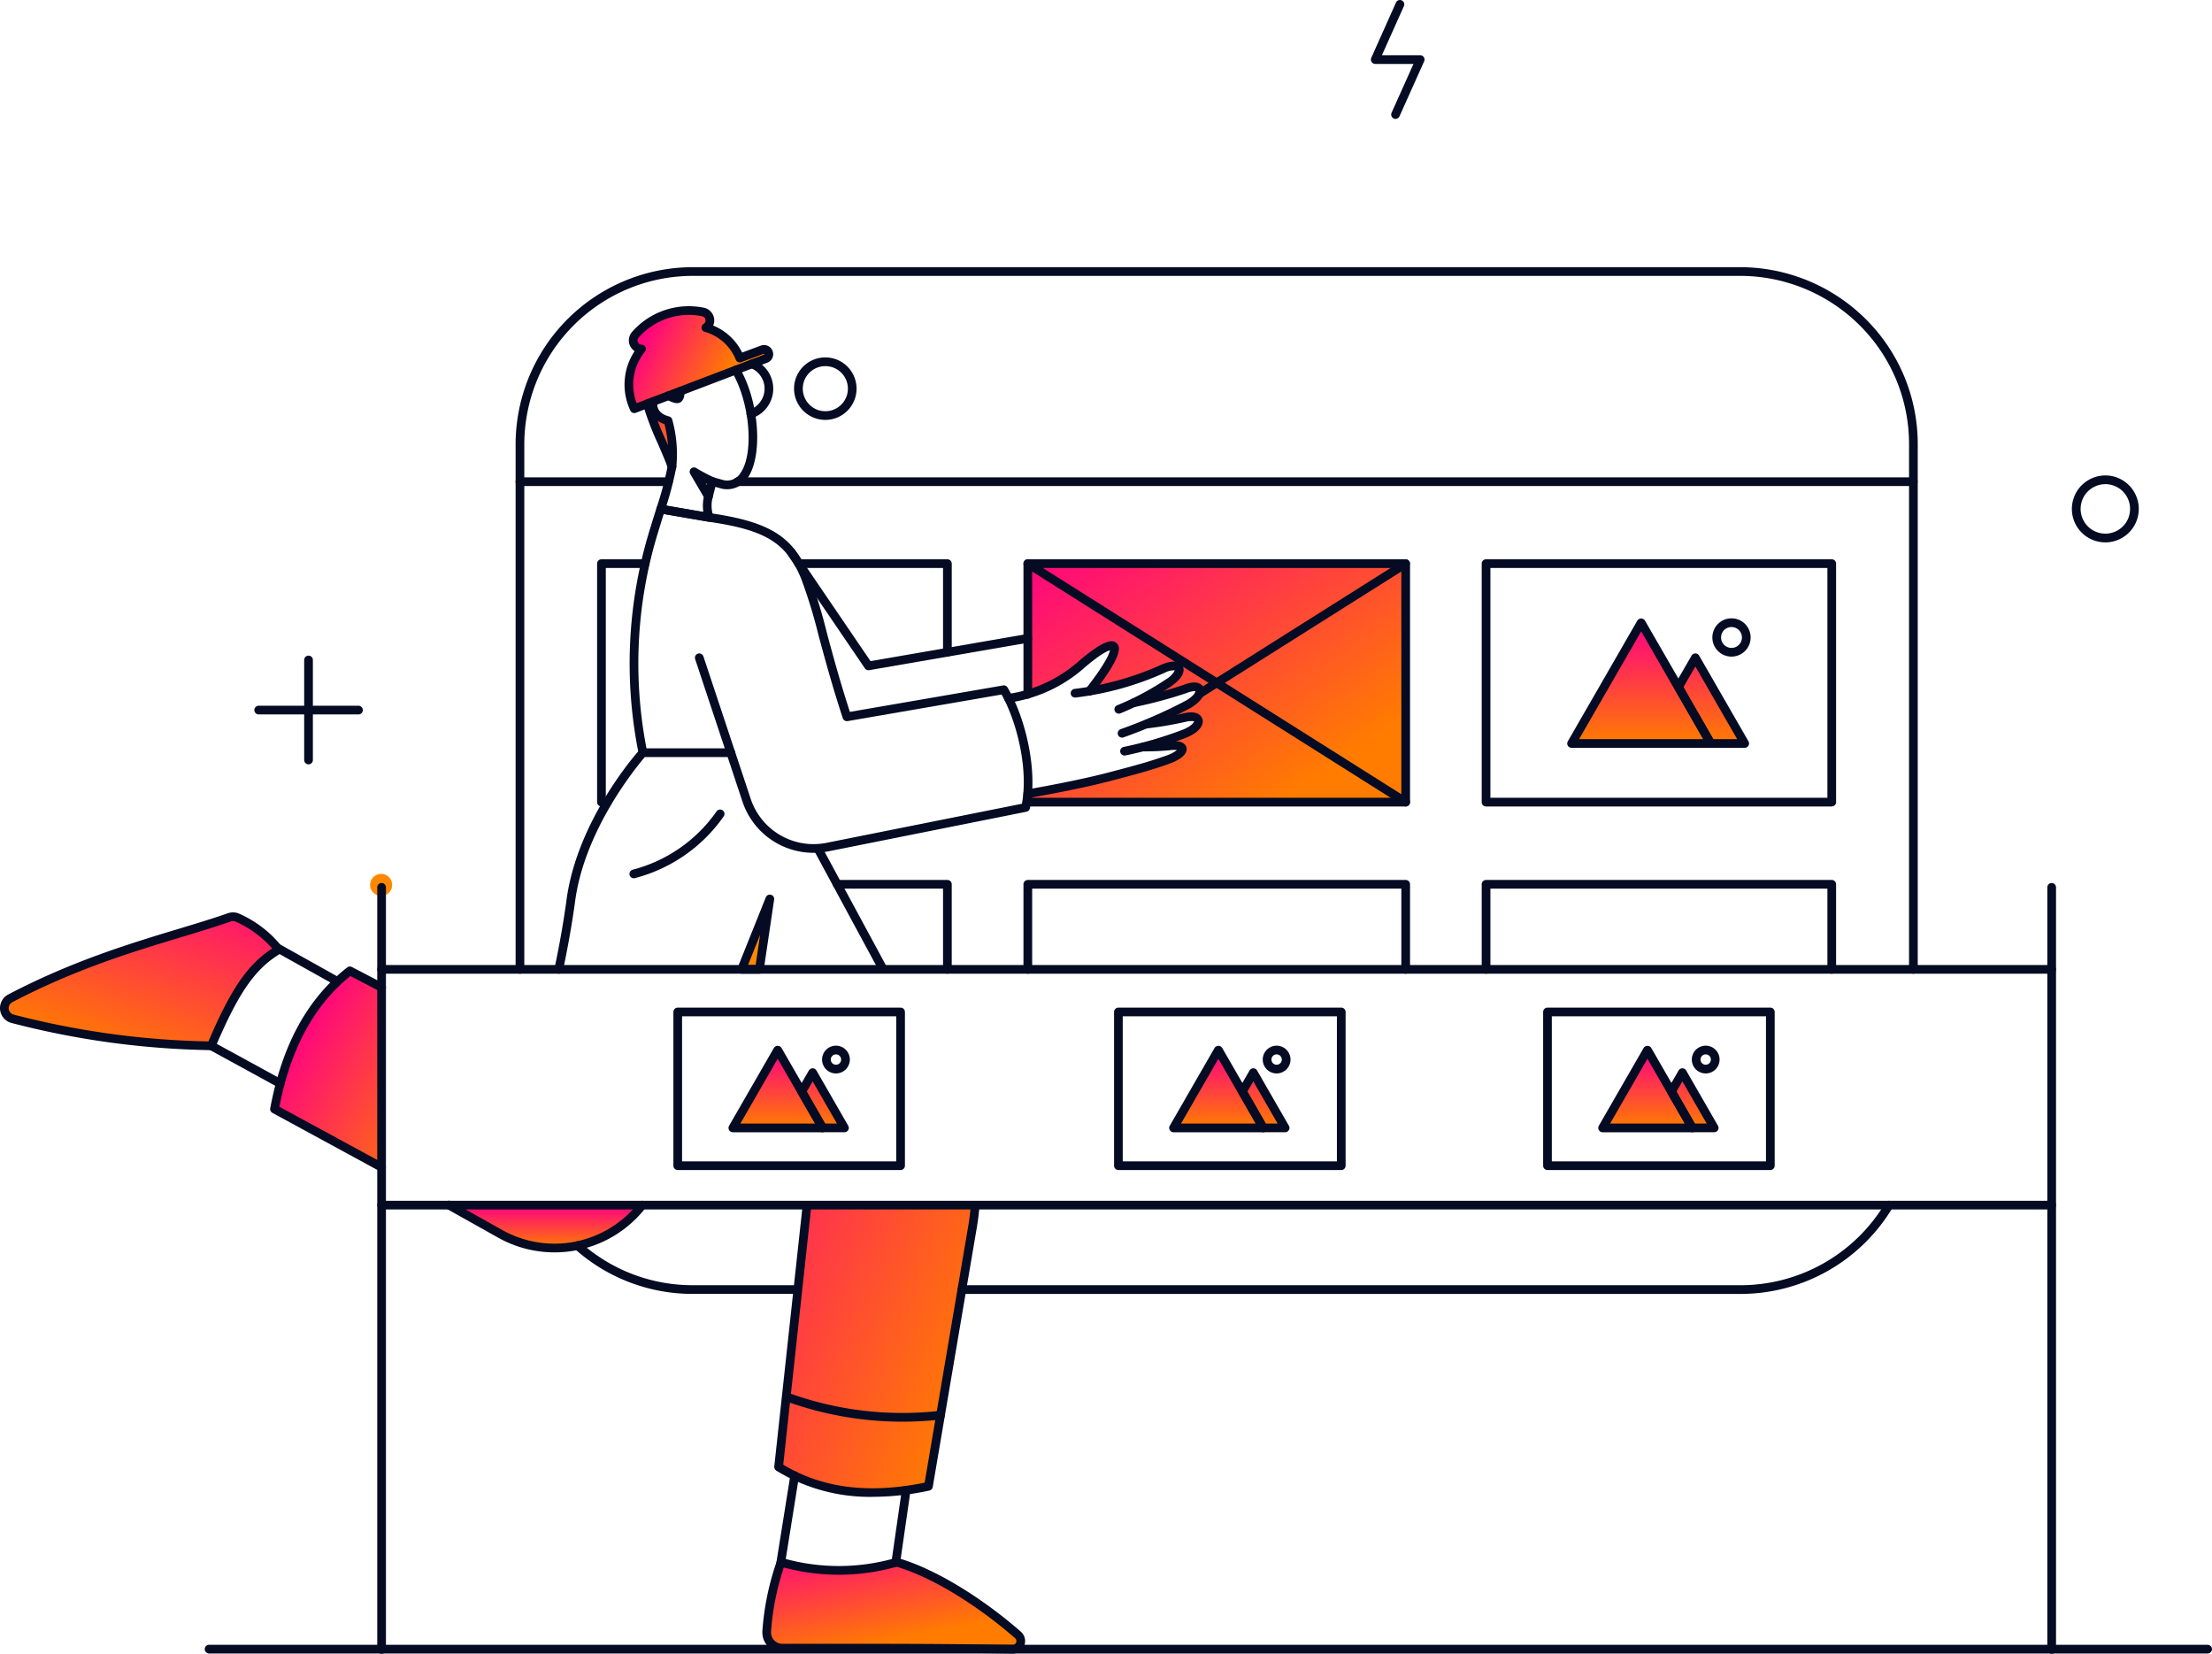 <svg xmlns="http://www.w3.org/2000/svg" xmlns:xlink="http://www.w3.org/1999/xlink" width="423.872" height="316.838" viewBox="0 0 423.872 316.838">
  <defs>
    <linearGradient id="linear-gradient" x1="0.179" x2="0.735" y2="0.311" gradientUnits="objectBoundingBox">
      <stop offset="0" stop-color="#ff0083"/>
      <stop offset="1" stop-color="#ff7c00"/>
    </linearGradient>
    <linearGradient id="linear-gradient-2" x1="0.209" y1="-0.288" x2="0.808" y2="0.723" xlink:href="#linear-gradient"/>
    <linearGradient id="linear-gradient-3" x1="1.072" y1="-0.177" x2="0.258" y2="1" xlink:href="#linear-gradient"/>
    <linearGradient id="linear-gradient-4" x1="0.5" y1="0" x2="1.394" y2="1" xlink:href="#linear-gradient"/>
    <linearGradient id="linear-gradient-5" x1="-0.703" y1="0" x2="0.828" y2="0.919" xlink:href="#linear-gradient"/>
    <linearGradient id="linear-gradient-6" x1="0.5" y1="0" x2="0.5" y2="1" xlink:href="#linear-gradient"/>
    <linearGradient id="linear-gradient-8" x1="-0.067" y1="0" x2="0.829" y2="0.831" xlink:href="#linear-gradient"/>
  </defs>
  <g id="Group_26313" data-name="Group 26313" transform="translate(0 0)">
    <g id="Group_26259" data-name="Group 26259" transform="translate(0 0)">
      <path id="Path_17542" data-name="Path 17542" d="M119.691,81.351l2.789,4.811c.256-1.311.544-2.533.667-2.911a32.494,32.494,0,0,1-3.455-1.9" transform="translate(13.297 9.037)" fill="#ff8700"/>
      <path id="Path_17543" data-name="Path 17543" d="M134.027,61.05l-4.311,1.6a9.8,9.8,0,0,0-2.567-3.678,9.974,9.974,0,0,0-3.933-2.156,1.68,1.68,0,0,0,.622-.711,1.614,1.614,0,0,0-.311-1.8,1.516,1.516,0,0,0-.822-.478,13.732,13.732,0,0,0-13,4.344,1.67,1.67,0,0,0-.4.833,1.7,1.7,0,0,0,.111.911,1.753,1.753,0,0,0,.589.711,1.685,1.685,0,0,0,.878.289,10.826,10.826,0,0,0-1.389,11.444l2.456-.933c.989,3.655,3.5,8.466,4.767,12.033a23.661,23.661,0,0,0-.811-8.822,3.163,3.163,0,0,1-1.211-.389,3.2,3.2,0,0,1-.967-.844,3.073,3.073,0,0,1-.567-1.144,3.245,3.245,0,0,1-.078-1.267l2.955-1.111a5.485,5.485,0,0,0,1.522.589c.667.156.756-.956.789-1.478l16.311-6.211c1.422-.722.078-2.244-.633-1.733" transform="translate(12.049 5.949)" fill="url(#linear-gradient)"/>
      <path id="Path_17544" data-name="Path 17544" d="M127.9,168.5h3.411l1.989-13.477Z" transform="translate(14.209 17.22)" fill="#ff8700"/>
      <path id="Path_17545" data-name="Path 17545" d="M180.364,283.294c-5.978-5.278-15.111-11.555-23.222-13.933a39.987,39.987,0,0,1-22.166,0,50.1,50.1,0,0,0-2.744,13.255,3.178,3.178,0,0,0,.168,1.211,3.123,3.123,0,0,0,.643,1.056,3.013,3.013,0,0,0,1,.7,2.973,2.973,0,0,0,1.2.244c14.222.044,26.466.167,44.121.211a1.614,1.614,0,0,0,.889-.278,1.635,1.635,0,0,0,.567-.744,1.573,1.573,0,0,0,.044-.933,1.607,1.607,0,0,0-.5-.789" transform="translate(14.689 29.922)" fill="url(#linear-gradient-2)"/>
      <path id="Path_17546" data-name="Path 17546" d="M45.384,158.237a2.116,2.116,0,0,0-1.522-.044c-10.422,3.678-25.222,6.733-42,15.533a2.111,2.111,0,0,0,.422,3.889A160.045,160.045,0,0,0,40.406,182.8c4.4-10.389,7.6-15.277,12.922-18.444a20.861,20.861,0,0,0-7.944-6.122" transform="translate(0.084 17.559)" fill="url(#linear-gradient-3)"/>
      <path id="Path_17547" data-name="Path 17547" d="M68.053,152.8a2.113,2.113,0,0,1-3.6,1.5,2.11,2.11,0,0,1-.622-1.5,2.125,2.125,0,0,1,2.111-2.111,2.105,2.105,0,0,1,2.111,2.111" transform="translate(7.091 16.739)" fill="#ff8700"/>
      <path id="Path_17548" data-name="Path 17548" d="M67.864,170.578v34.5L47.342,193.888a41.873,41.873,0,0,1,14.444-26.477Z" transform="translate(5.259 18.597)" fill="url(#linear-gradient-4)"/>
      <path id="Path_17549" data-name="Path 17549" d="M139.77,207.781l-5.489,50.177c8.944,5.333,18.722,5.978,28.711,3.722l8.989-53.9Z" transform="translate(14.917 23.081)" fill="url(#linear-gradient-5)"/>
      <path id="Path_17550" data-name="Path 17550" d="M77.471,207.8l9.8,5.489a21.223,21.223,0,0,0,22.455-1.011A19.9,19.9,0,0,0,114.5,207.8Z" transform="translate(8.606 23.084)" fill="url(#linear-gradient-6)"/>
      <path id="Path_17551" data-name="Path 17551" d="M132.365,138.835l-3-9.044H112.553c-3.667,4.444-12.288,16.222-13.844,28.288-.51,3.8-1.689,9.211-2.577,13.222h62.4l-12.5-23.177a13.558,13.558,0,0,1-13.665-9.289" transform="translate(10.679 14.418)" fill="url(#linear-gradient-6)"/>
      <path id="Path_17552" data-name="Path 17552" d="M177.262,122.19a26.872,26.872,0,0,0,10.043-5.455c7.467-6.511,8.945-4.611,1.389,4.944a56.523,56.523,0,0,0,14.656-4.433c3.211-1.333,4.177.467.932,2.744a55.2,55.2,0,0,1-6.677,3.844,81.668,81.668,0,0,0,9.888-2.667c3.257-1.256,3.912.922.546,2.955-2.567,1.356-5.311,2.689-7.979,3.8a68.687,68.687,0,0,0,7.179-1.222c3.365-.833,3.789,1.467.211,3a79.428,79.428,0,0,1-8.068,2.622,49.618,49.618,0,0,0,4.979-.211c3.377-.444,3.377,1.3-.211,2.611-3.089,1.133-6.323,1.989-9.511,2.833-.468.122-.946.256-1.423.378-4.532,1.211-10.921,2.5-15.954,3.389v1.556h72.41V97.191h-72.41Z" transform="translate(19.692 10.796)" fill-rule="evenodd" fill="url(#linear-gradient-8)"/>
      <path id="Path_17553" data-name="Path 17553" d="M129.575,73.267a.834.834,0,0,1-.277-1.62,4.352,4.352,0,0,0,2.11-1.578,4.271,4.271,0,0,0,.056-4.9,4.17,4.17,0,0,0-1.973-1.559.833.833,0,1,1,.59-1.558,5.82,5.82,0,0,1,2.759,2.176,5.967,5.967,0,0,1-2.988,8.99.856.856,0,0,1-.277.047" transform="translate(14.302 6.887)" fill="#040b22"/>
      <path id="Path_17554" data-name="Path 17554" d="M116.448,82.592a.831.831,0,0,1-.786-.556c-.5-1.422-1.2-3.029-1.938-4.729a54.882,54.882,0,0,1-2.815-7.382.833.833,0,1,1,1.612-.421,53.907,53.907,0,0,0,2.732,7.139c.75,1.729,1.459,3.361,1.98,4.838a.833.833,0,0,1-.786,1.111" transform="translate(12.318 7.651)" fill="#040b22"/>
      <path id="Path_17555" data-name="Path 17555" d="M117.006,69.823a2.064,2.064,0,0,1-.5-.066,5.8,5.8,0,0,1-1.493-.638.833.833,0,1,1,.857-1.429,4.26,4.26,0,0,0,.85.392c.007-.07.012-.142.017-.207l.031-.367a.833.833,0,0,1,1.658.168L118.4,68a1.957,1.957,0,0,1-.621,1.584,1.291,1.291,0,0,1-.774.237" transform="translate(12.732 7.416)" fill="#040b22"/>
      <path id="Path_17556" data-name="Path 17556" d="M166.324,115.085a.834.834,0,0,1-.833-.833V98.108H137.825a.833.833,0,0,1,0-1.667h28.5a.834.834,0,0,1,.833.833v16.977a.834.834,0,0,1-.833.833" transform="translate(15.219 10.713)" fill="#040b22"/>
      <path id="Path_17557" data-name="Path 17557" d="M151.351,117.92a.835.835,0,0,1-.689-.364L135.807,95.733a.833.833,0,1,1,1.378-.938l14.554,21.378,30-5.187a.833.833,0,1,1,.283,1.642l-30.532,5.278a.888.888,0,0,1-.142.012" transform="translate(15.071 10.489)" fill="#040b22"/>
      <path id="Path_17558" data-name="Path 17558" d="M356.772,181.435a.834.834,0,0,1-.833-.833V80.07a32.073,32.073,0,0,0-9.445-22.845,32.508,32.508,0,0,0-22.834-9.488H122.9a32.319,32.319,0,0,0-32.31,32.288V180.6a.833.833,0,0,1-1.667,0V80.026A33.982,33.982,0,0,1,122.9,46.071H323.66a34.187,34.187,0,0,1,24.013,9.978,33.729,33.729,0,0,1,9.932,24.023V180.6a.834.834,0,0,1-.833.833" transform="translate(9.879 5.117)" fill="#040b22"/>
      <path id="Path_17559" data-name="Path 17559" d="M121.747,224.118a33.843,33.843,0,0,1-22.587-8.612.834.834,0,1,1,1.111-1.243,32.175,32.175,0,0,0,21.477,8.189h19.966a.833.833,0,0,1,0,1.667H121.747Z" transform="translate(10.985 23.778)" fill="#040b22"/>
      <path id="Path_17560" data-name="Path 17560" d="M315.193,224.9H165.984a.833.833,0,1,1,0-1.667H315.192a32.317,32.317,0,0,0,27.728-15.771.833.833,0,1,1,1.432.852A33.981,33.981,0,0,1,315.193,224.9" transform="translate(18.347 23)" fill="#040b22"/>
      <path id="Path_17561" data-name="Path 17561" d="M352.579,83.978H127.294a.833.833,0,0,1,0-1.667H352.579a.833.833,0,0,1,0,1.667" transform="translate(14.049 9.143)" fill="#040b22"/>
      <path id="Path_17562" data-name="Path 17562" d="M118.21,83.978H89.755a.833.833,0,0,1,0-1.667H118.21a.833.833,0,1,1,0,1.667" transform="translate(9.879 9.143)" fill="#040b22"/>
      <path id="Path_17563" data-name="Path 17563" d="M142.943,73.6a6.043,6.043,0,0,1-1.179-.118,6,6,0,0,1-4.7-4.7,5.979,5.979,0,0,1,.336-3.458,5.988,5.988,0,0,1,9.771-1.94A5.984,5.984,0,0,1,142.943,73.6m0-10.3a4.352,4.352,0,0,0-2.407.728,4.4,4.4,0,0,0-1.593,1.941,4.324,4.324,0,0,0,.944,4.7,4.246,4.246,0,0,0,2.207,1.183,4.323,4.323,0,0,0,2.5-.242A4.322,4.322,0,0,0,146,64.564a4.41,4.41,0,0,0-1.412-.943,4.315,4.315,0,0,0-1.643-.323" transform="translate(15.214 6.847)" fill="#040b22"/>
      <path id="Path_17564" data-name="Path 17564" d="M249.754,143.8h-72.41a.834.834,0,0,1-.833-.833v-1.656a.833.833,0,0,1,1.667,0v.822h70.743V98.107H178.178v24.2a.833.833,0,1,1-1.667,0V97.273a.834.834,0,0,1,.833-.833h72.41a.834.834,0,0,1,.833.833v45.689a.834.834,0,0,1-.833.833" transform="translate(19.609 10.713)" fill="#040b22"/>
      <path id="Path_17565" data-name="Path 17565" d="M104.949,143.8h-1.136a.834.834,0,0,1-.833-.833V97.273a.834.834,0,0,1,.833-.833h8.358a.833.833,0,0,1,0,1.667h-7.524v44.022h.3a.833.833,0,1,1,0,1.667" transform="translate(11.44 10.713)" fill="#040b22"/>
      <path id="Path_17566" data-name="Path 17566" d="M249.754,169.7a.834.834,0,0,1-.833-.833V153.4H178.178v15.466a.833.833,0,0,1-1.667,0v-16.3a.834.834,0,0,1,.833-.833h72.41a.834.834,0,0,1,.833.833v16.3a.834.834,0,0,1-.833.833" transform="translate(19.609 16.855)" fill="#040b22"/>
      <path id="Path_17567" data-name="Path 17567" d="M322.618,169.7a.834.834,0,0,1-.833-.833V153.4H257.209v15.466a.833.833,0,1,1-1.667,0v-16.3a.834.834,0,0,1,.833-.833h66.243a.834.834,0,0,1,.833.833v16.3a.834.834,0,0,1-.833.833" transform="translate(28.388 16.855)" fill="#040b22"/>
      <path id="Path_17568" data-name="Path 17568" d="M165.585,169.7a.834.834,0,0,1-.833-.833V153.4H144.474a.833.833,0,0,1,0-1.667h21.111a.834.834,0,0,1,.833.833v16.3a.834.834,0,0,1-.833.833" transform="translate(15.957 16.855)" fill="#040b22"/>
      <path id="Path_17569" data-name="Path 17569" d="M206.906,123.063a.833.833,0,0,1-.446-1.539l39.554-24.955a.834.834,0,0,1,.89,1.41L207.35,122.935a.829.829,0,0,1-.443.128" transform="translate(22.892 10.713)" fill="#040b22"/>
      <path id="Path_17570" data-name="Path 17570" d="M249.753,143.8a.829.829,0,0,1-.443-.128L176.9,97.979a.833.833,0,1,1,.889-1.41l72.41,45.688a.833.833,0,0,1-.446,1.539" transform="translate(19.609 10.713)" fill="#040b22"/>
      <path id="Path_17571" data-name="Path 17571" d="M294.764,114.093l-3.278,5.611-7.111-12.333-13.344,23.144H304.22Z" transform="translate(30.109 11.927)" fill="url(#linear-gradient-6)"/>
      <path id="Path_17572" data-name="Path 17572" d="M298.914,113.038a2.833,2.833,0,1,0-2.833-2.833,2.829,2.829,0,0,0,2.833,2.833" transform="translate(32.891 11.927)" fill="url(#linear-gradient-6)"/>
      <path id="Path_17573" data-name="Path 17573" d="M322.618,143.8H256.375a.833.833,0,0,1-.833-.833V97.274a.833.833,0,0,1,.833-.833h66.243a.834.834,0,0,1,.833.833v45.688a.834.834,0,0,1-.833.833m-65.41-1.667h64.576V98.107H257.209Z" transform="translate(28.388 10.713)" fill="#040b22"/>
      <path id="Path_17574" data-name="Path 17574" d="M297.8,131.429H271.124a.833.833,0,0,1-.721-1.249l13.333-23.145a.866.866,0,0,1,1.443,0l13.343,23.144a.833.833,0,0,1-.721,1.25m-25.235-1.667h23.793l-11.9-20.642Z" transform="translate(30.027 11.847)" fill="#040b22"/>
      <path id="Path_17575" data-name="Path 17575" d="M302.254,130.76h-6.5a.834.834,0,0,1-.722-.419l-6.2-10.811a.832.832,0,0,1,0-.831l3.244-5.611a.831.831,0,0,1,.721-.417h0a.833.833,0,0,1,.722.418l9.454,16.422a.834.834,0,0,1-.722,1.249m-6.017-1.667h4.576L292.8,115.172l-2.281,3.944Z" transform="translate(32.074 12.516)" fill="#040b22"/>
      <path id="Path_17576" data-name="Path 17576" d="M299,113.954a3.667,3.667,0,1,1,3.655-3.667A3.672,3.672,0,0,1,299,113.954m0-5.667a2,2,0,1,0,1.989,2,2,2,0,0,0-1.989-2" transform="translate(32.808 11.844)" fill="#040b22"/>
      <path id="Path_17577" data-name="Path 17577" d="M291.686,185.393l-2.113,3.618-4.583-7.951-8.6,14.92h21.4Z" transform="translate(30.704 20.113)" fill="url(#linear-gradient-6)"/>
      <path id="Path_17578" data-name="Path 17578" d="M294.362,184.712a1.827,1.827,0,1,0-1.827-1.827,1.823,1.823,0,0,0,1.827,1.827" transform="translate(32.498 20.113)" fill="url(#linear-gradient-6)"/>
      <path id="Path_17579" data-name="Path 17579" d="M309.672,204.867h-42.7a.834.834,0,0,1-.833-.833V174.58a.834.834,0,0,1,.833-.833h42.7a.834.834,0,0,1,.833.833v29.454a.834.834,0,0,1-.833.833M267.8,203.2h41.038V175.414H267.8Z" transform="translate(29.565 19.301)" fill="#040b22"/>
      <path id="Path_17580" data-name="Path 17580" d="M293.675,196.894h-17.2a.833.833,0,0,1-.721-1.249l8.594-14.921a.865.865,0,0,1,1.443,0l8.6,14.921a.833.833,0,0,1-.721,1.25m-15.756-1.667h14.314l-7.162-12.419Z" transform="translate(30.621 20.033)" fill="#040b22"/>
      <path id="Path_17581" data-name="Path 17581" d="M296.544,196.463h-4.19a.834.834,0,0,1-.722-.419l-4-6.97a.839.839,0,0,1,0-.832l2.092-3.617a.833.833,0,0,1,.722-.416h0a.833.833,0,0,1,.721.418l6.094,10.586a.834.834,0,0,1-.722,1.249m-3.707-1.667H295.1l-4.655-8.085-1.129,1.951Z" transform="translate(31.941 20.463)" fill="#040b22"/>
      <path id="Path_17582" data-name="Path 17582" d="M294.445,185.629a2.66,2.66,0,1,1,2.653-2.66,2.664,2.664,0,0,1-2.653,2.66m0-3.653a.993.993,0,1,0,.987.993.994.994,0,0,0-.987-.993" transform="translate(32.414 20.03)" fill="#040b22"/>
      <path id="Path_17583" data-name="Path 17583" d="M217.686,185.393l-2.113,3.618-4.584-7.951-8.6,14.92h21.4Z" transform="translate(22.483 20.113)" fill="url(#linear-gradient-6)"/>
      <path id="Path_17584" data-name="Path 17584" d="M220.362,184.712a1.827,1.827,0,1,0-1.827-1.827,1.823,1.823,0,0,0,1.827,1.827" transform="translate(24.277 20.113)" fill="url(#linear-gradient-6)"/>
      <path id="Path_17585" data-name="Path 17585" d="M235.672,204.867h-42.7a.834.834,0,0,1-.833-.833V174.58a.834.834,0,0,1,.833-.833h42.7a.834.834,0,0,1,.833.833v29.454a.834.834,0,0,1-.833.833M193.8,203.2h41.038V175.414H193.8Z" transform="translate(21.344 19.301)" fill="#040b22"/>
      <path id="Path_17586" data-name="Path 17586" d="M219.675,196.894h-17.2a.833.833,0,0,1-.721-1.249l8.594-14.921a.865.865,0,0,1,1.443,0l8.6,14.921a.833.833,0,0,1-.721,1.25m-15.756-1.667h14.314l-7.162-12.419Z" transform="translate(22.401 20.033)" fill="#040b22"/>
      <path id="Path_17587" data-name="Path 17587" d="M222.544,196.463h-4.19a.834.834,0,0,1-.722-.419l-4-6.97a.839.839,0,0,1,0-.832l2.092-3.617a.833.833,0,0,1,.722-.416h0a.832.832,0,0,1,.721.418l6.094,10.586a.834.834,0,0,1-.722,1.249m-3.707-1.667H221.1l-4.655-8.085-1.129,1.951Z" transform="translate(23.72 20.463)" fill="#040b22"/>
      <path id="Path_17588" data-name="Path 17588" d="M220.445,185.629a2.66,2.66,0,1,1,2.653-2.66,2.664,2.664,0,0,1-2.653,2.66m0-3.653a.993.993,0,1,0,.987.993.994.994,0,0,0-.987-.993" transform="translate(24.194 20.03)" fill="#040b22"/>
      <path id="Path_17589" data-name="Path 17589" d="M141.686,185.393l-2.113,3.618-4.584-7.951-8.6,14.92h21.4Z" transform="translate(14.04 20.113)" fill="url(#linear-gradient-6)"/>
      <path id="Path_17590" data-name="Path 17590" d="M144.362,184.712a1.827,1.827,0,1,0-1.827-1.827,1.823,1.823,0,0,0,1.827,1.827" transform="translate(15.834 20.113)" fill="url(#linear-gradient-6)"/>
      <path id="Path_17591" data-name="Path 17591" d="M159.672,204.867h-42.7a.834.834,0,0,1-.833-.833V174.58a.834.834,0,0,1,.833-.833h42.7a.834.834,0,0,1,.833.833v29.454a.834.834,0,0,1-.833.833M117.8,203.2h41.038V175.414H117.8Z" transform="translate(12.901 19.301)" fill="#040b22"/>
      <path id="Path_17592" data-name="Path 17592" d="M143.675,196.894h-17.2a.833.833,0,0,1-.721-1.249l8.594-14.921a.865.865,0,0,1,1.443,0l8.6,14.921a.833.833,0,0,1-.721,1.25m-15.756-1.667h14.314l-7.162-12.419Z" transform="translate(13.958 20.033)" fill="#040b22"/>
      <path id="Path_17593" data-name="Path 17593" d="M146.544,196.463h-4.19a.834.834,0,0,1-.722-.419l-4-6.97a.839.839,0,0,1,0-.832l2.092-3.617a.833.833,0,0,1,.722-.416h0a.833.833,0,0,1,.721.418l6.094,10.586a.834.834,0,0,1-.722,1.249m-3.707-1.667H145.1l-4.655-8.085-1.129,1.951Z" transform="translate(15.278 20.463)" fill="#040b22"/>
      <path id="Path_17594" data-name="Path 17594" d="M144.445,185.629a2.66,2.66,0,1,1,2.653-2.66,2.664,2.664,0,0,1-2.653,2.66m0-3.653a.993.993,0,1,0,.987.993.994.994,0,0,0-.987-.993" transform="translate(15.751 20.03)" fill="#040b22"/>
      <path id="Path_17595" data-name="Path 17595" d="M193.871,124.058a.833.833,0,0,1-.313-1.606,52.151,52.151,0,0,0,9.438-5.032,4.25,4.25,0,0,0,1.612-1.658,3.5,3.5,0,0,0-1.761.376,58.391,58.391,0,0,1-17.232,4.824.833.833,0,1,1-.2-1.653,56.847,56.847,0,0,0,16.765-4.7c1.926-.8,3.388-.678,3.935.316.278.508.626,1.9-2.178,3.87a53.979,53.979,0,0,1-9.754,5.2.844.844,0,0,1-.313.061" transform="translate(20.516 12.673)" fill="#040b22"/>
      <path id="Path_17596" data-name="Path 17596" d="M193.6,128.247a.833.833,0,0,1-.278-1.619,94.555,94.555,0,0,0,12.6-5.519c1.5-.907,1.8-1.657,1.787-1.793a4.766,4.766,0,0,0-1.642.353,82.986,82.986,0,0,1-10.023,2.706.834.834,0,1,1-.33-1.634,81.1,81.1,0,0,0,9.788-2.639c2.694-1.04,3.529.137,3.719.522.446.911.029,2.423-2.478,3.937a96.1,96.1,0,0,1-12.864,5.639.84.84,0,0,1-.278.048" transform="translate(21.415 13.073)" fill="#040b22"/>
      <path id="Path_17597" data-name="Path 17597" d="M194.023,131.108a.833.833,0,0,1-.166-1.649,71.983,71.983,0,0,0,11.522-3.383c1.6-.687,1.967-1.383,1.971-1.519a2.016,2.016,0,0,0-.539-.053,4.832,4.832,0,0,0-1.142.157,69.843,69.843,0,0,1-7.282,1.242.833.833,0,0,1-.191-1.656,68.008,68.008,0,0,0,7.091-1.208c2.828-.7,3.51.6,3.649,1.018.328.974-.27,2.422-2.928,3.561a73.268,73.268,0,0,1-11.818,3.472.783.783,0,0,1-.168.018" transform="translate(21.462 13.645)" fill="#040b22"/>
      <path id="Path_17598" data-name="Path 17598" d="M177.414,138.7a.833.833,0,0,1-.143-1.653c3.645-.64,10.548-1.922,15.809-3.319l1.247-.33c3.2-.846,6.5-1.719,9.613-2.859a6.357,6.357,0,0,0,1.967-1.033,5.123,5.123,0,0,0-1.361.031,49.937,49.937,0,0,1-5.091.219.834.834,0,0,1-.828-.839.809.809,0,0,1,.839-.828,47.486,47.486,0,0,0,4.893-.208c2.619-.343,3.242.568,3.382,1.142.272,1.109-.906,2.232-3.228,3.08-3.187,1.167-6.529,2.05-9.761,2.906l-1.244.33c-5.321,1.412-12.275,2.7-15.947,3.348a.815.815,0,0,1-.146.013" transform="translate(19.617 14.197)" fill="#040b22"/>
      <path id="Path_17599" data-name="Path 17599" d="M174,122.338a.833.833,0,0,1-.117-1.658,25.958,25.958,0,0,0,13.328-6.062c5.934-5.174,7.092-4.074,7.527-3.661.483.461,1.768,1.684-4.6,9.731a.832.832,0,1,1-1.306-1.033c3.754-4.75,4.492-6.7,4.631-7.355-.548.159-2.006.823-5.164,3.579a27.627,27.627,0,0,1-14.186,6.451.705.705,0,0,1-.117.009" transform="translate(19.238 12.282)" fill="#040b22"/>
      <path id="Path_17600" data-name="Path 17600" d="M122.542,87a.831.831,0,0,1-.72-.413l-2.768-4.733a.833.833,0,0,1,1.152-1.132,33.877,33.877,0,0,0,3.419,1.811.833.833,0,1,1-.7,1.512c-.311-.144-.616-.289-.914-.437l1.25,2.139A.833.833,0,0,1,122.542,87" transform="translate(13.213 8.953)" fill="#040b22"/>
      <path id="Path_17601" data-name="Path 17601" d="M123.473,92.949a.756.756,0,0,1-.141-.012l-9.288-1.6a.832.832,0,0,1-.648-1.089,61.78,61.78,0,0,0,2.126-8,22.893,22.893,0,0,0-.62-7.993c-2.47-.817-3.363-2.848-2.949-4.535a.834.834,0,0,1,1.619.4c-.237.96.356,2.2,2.212,2.659a.834.834,0,0,1,.6.586,24.608,24.608,0,0,1,.781,9.13,62.936,62.936,0,0,1-1.889,7.37l7.081,1.219a7.791,7.791,0,0,1,.138-3.084l.757-2.961a.833.833,0,0,1,1.031-.6l1.944.544a2.986,2.986,0,0,0,3.224-1.338c2.65-3.732,1.848-13.485-1.589-19.326a.833.833,0,0,1,1.437-.844c3.777,6.42,4.525,16.889,1.511,21.135a4.644,4.644,0,0,1-4.969,1.993l-1.187-.331-.544,2.131a6.094,6.094,0,0,0,.148,3.445.834.834,0,0,1-.789,1.1" transform="translate(12.426 7.005)" fill="#040b22"/>
      <path id="Path_17602" data-name="Path 17602" d="M109.578,73.279a.834.834,0,0,1-.754-.479,11.672,11.672,0,0,1,.81-11.391l-.007,0a2.607,2.607,0,0,1-.883-1.058,2.473,2.473,0,0,1,.429-2.651,14.47,14.47,0,0,1,13.786-4.6,2.342,2.342,0,0,1,1.269.733,2.441,2.441,0,0,1,.467,2.673,10.637,10.637,0,0,1,5.551,5.175c1.2-.448,3.274-1.22,3.578-1.327a1.7,1.7,0,0,1,1.372.059,1.537,1.537,0,0,1,.542.407,1.464,1.464,0,0,1,.366.64,1.447,1.447,0,0,1,.082.65,1.556,1.556,0,0,1-.172.653,1.833,1.833,0,0,1-.366.5,1.758,1.758,0,0,1-.664.39l-25.108,9.568a.816.816,0,0,1-.3.056m10.471-18.813a13.045,13.045,0,0,0-4.088.66,12.9,12.9,0,0,0-5.547,3.682.852.852,0,0,0-.206.428.839.839,0,0,0,.054.429.9.9,0,0,0,.3.363.835.835,0,0,0,.431.14.833.833,0,0,1,.616,1.36,9.991,9.991,0,0,0-1.581,9.853l24.417-9.3c0-.024.074-.092.077-.117a1.459,1.459,0,0,1-.149-.037h0c-.26.089-4.282,1.591-4.282,1.591a.833.833,0,0,1-1.068-.476,9,9,0,0,0-2.348-3.364,9.2,9.2,0,0,0-3.6-1.972.834.834,0,0,1-.216-1.509.847.847,0,0,0,.308-.354.808.808,0,0,0,.058-.464.831.831,0,0,0-.216-.411.707.707,0,0,0-.388-.237,12.73,12.73,0,0,0-2.571-.262m14.062,6.669h0Z" transform="translate(11.966 5.865)" fill="#040b22"/>
      <path id="Path_17603" data-name="Path 17603" d="M131.4,169.415h-3.411a.835.835,0,0,1-.774-1.143l5.4-13.477a.833.833,0,0,1,1.6.431L132.22,168.7a.833.833,0,0,1-.824.712m-2.18-1.667h1.46l.852-5.769Z" transform="translate(14.125 17.137)" fill="#040b22"/>
      <path id="Path_17604" data-name="Path 17604" d="M97.742,216.939A22.1,22.1,0,0,1,86.9,214.1l-9.788-5.488a.834.834,0,1,1,.816-1.454l9.789,5.49a20.453,20.453,0,0,0,26.167-5.273A.833.833,0,1,1,115.2,208.4a22.143,22.143,0,0,1-17.462,8.543" transform="translate(8.52 23)" fill="#040b22"/>
      <path id="Path_17605" data-name="Path 17605" d="M67.934,205.949a.826.826,0,0,1-.4-.1L47.027,194.7a.832.832,0,0,1-.421-.887c2.283-12.155,7.108-20.982,14.749-26.978a.836.836,0,0,1,.9-.083l6.077,3.165a.833.833,0,1,1-.77,1.478l-5.6-2.916c-6.945,5.632-11.4,13.835-13.606,25.046l19.975,10.854a.833.833,0,0,1-.4,1.566" transform="translate(5.176 18.514)" fill="#040b22"/>
      <path id="Path_17606" data-name="Path 17606" d="M96.446,172.218a.783.783,0,0,1-.174-.019.833.833,0,0,1-.641-.988c.946-4.43,1.746-8.98,2.311-13.161,2.066-15.355,13.52-28.2,14.006-28.735a.833.833,0,0,1,.619-.274h16.855a.833.833,0,0,1,0,1.667H112.946c-1.669,1.948-11.519,13.93-13.353,27.565-.571,4.222-1.378,8.816-2.333,13.285a.832.832,0,0,1-.813.66" transform="translate(10.622 14.334)" fill="#040b22"/>
      <path id="Path_17607" data-name="Path 17607" d="M152.472,263.777a34.343,34.343,0,0,1-18.547-5.021.834.834,0,0,1-.388-.8l5.443-50.122a.834.834,0,0,1,1.659.18l-5.388,49.6c7.475,4.5,16.35,5.629,27.1,3.445l8.392-49.385c.227-1.4.377-2.664.457-3.849a.834.834,0,0,1,1.663.112c-.084,1.236-.239,2.548-.476,4.009L163.9,261.9a.833.833,0,0,1-.648.674,51.922,51.922,0,0,1-10.778,1.2" transform="translate(14.834 23)" fill="#040b22"/>
      <path id="Path_17608" data-name="Path 17608" d="M153.621,170.333a.835.835,0,0,1-.734-.438L140.431,146.84a.833.833,0,0,1,1.467-.791L154.353,169.1a.833.833,0,0,1-.732,1.229" transform="translate(15.589 16.175)" fill="#040b22"/>
      <path id="Path_17609" data-name="Path 17609" d="M179.436,286.964h-.012c-13.555-.212-23.7-.207-34.437-.207-3.182,0-6.373,0-9.673,0a3.821,3.821,0,0,1-1.536-.328,3.718,3.718,0,0,1-1.263-.884,3.959,3.959,0,0,1-.814-1.331,4.074,4.074,0,0,1-.218-1.546,51.366,51.366,0,0,1,2.791-13.486.833.833,0,0,1,1.018-.526,39.124,39.124,0,0,0,21.7,0,.846.846,0,0,1,.464,0c8.3,2.427,17.605,8.878,23.541,14.107a2.368,2.368,0,0,1,.757,1.211,2.4,2.4,0,0,1-.071,1.424,2.374,2.374,0,0,1-.9,1.15,2.3,2.3,0,0,1-1.351.417m-30.629-1.874c9.39,0,18.687.021,30.635.208a.667.667,0,0,0,.388-.113.733.733,0,0,0,.292-.362.75.75,0,0,0,.018-.443.7.7,0,0,0-.238-.362c-5.75-5.065-14.7-11.294-22.681-13.694a40.779,40.779,0,0,1-21.627.146,49.66,49.66,0,0,0-2.448,12.3,2.363,2.363,0,0,0,.126.884,2.224,2.224,0,0,0,.456.748,2.11,2.11,0,0,0,.7.5,2.2,2.2,0,0,0,.883.193c3.3,0,6.492,0,9.671,0h3.821" transform="translate(14.606 29.84)" fill="#040b22"/>
      <path id="Path_17610" data-name="Path 17610" d="M134.746,271.976a.764.764,0,0,1-.132-.011.832.832,0,0,1-.691-.953l2.654-16.59a.833.833,0,0,1,1.646.262l-2.656,16.59a.832.832,0,0,1-.821.7" transform="translate(14.876 28.185)" fill="#040b22"/>
      <path id="Path_17611" data-name="Path 17611" d="M154.576,271.7a.724.724,0,0,1-.119-.009.831.831,0,0,1-.707-.942l1.989-13.812a.818.818,0,0,1,.943-.707.832.832,0,0,1,.706.943L155.4,270.983a.834.834,0,0,1-.823.716" transform="translate(17.079 28.462)" fill="#040b22"/>
      <path id="Path_17612" data-name="Path 17612" d="M40.489,183.72h-.012A161.032,161.032,0,0,1,2.158,178.5a2.907,2.907,0,0,1-1.466-.941,2.927,2.927,0,0,1-.346-3.273,2.85,2.85,0,0,1,1.2-1.212c12.259-6.43,23.564-9.842,32.648-12.584,3.41-1.029,6.632-2,9.471-3a2.979,2.979,0,0,1,2.114.059l.021.009a21.784,21.784,0,0,1,8.261,6.367.834.834,0,0,1-.226,1.236c-4.933,2.934-8.108,7.49-12.582,18.053a.833.833,0,0,1-.767.508m4.153-24.732a1.269,1.269,0,0,0-.42.072c-2.875,1.016-6.115,1.993-9.546,3.029-9.015,2.72-20.236,6.107-32.343,12.458a1.222,1.222,0,0,0-.509.512,1.272,1.272,0,0,0-.15.751,1.257,1.257,0,0,0,.292.678,1.226,1.226,0,0,0,.623.407,159.451,159.451,0,0,0,37.353,5.15c4.274-10,7.481-14.7,12.218-17.8a20.129,20.129,0,0,0-7.017-5.154,1.339,1.339,0,0,0-.5-.1" transform="translate(0 17.476)" fill="#040b22"/>
      <path id="Path_17613" data-name="Path 17613" d="M59.332,170.743a.814.814,0,0,1-.406-.107l-11.19-6.255a.833.833,0,1,1,.814-1.453l11.189,6.255a.833.833,0,0,1-.408,1.56" transform="translate(5.256 18.087)" fill="#040b22"/>
      <path id="Path_17614" data-name="Path 17614" d="M49.735,188.47a.819.819,0,0,1-.4-.1l-13.212-7.222a.833.833,0,1,1,.8-1.462l13.211,7.222a.833.833,0,0,1-.4,1.564" transform="translate(3.965 19.949)" fill="#040b22"/>
      <path id="Path_17615" data-name="Path 17615" d="M65.894,299.925a.834.834,0,0,1-.833-.833v-146a.833.833,0,0,1,1.667,0v146a.834.834,0,0,1-.833.833" transform="translate(7.228 16.914)" fill="#040b22"/>
      <path id="Path_17616" data-name="Path 17616" d="M353.924,299.925a.834.834,0,0,1-.833-.833v-146a.833.833,0,0,1,1.667,0v146a.834.834,0,0,1-.833.833" transform="translate(39.225 16.914)" fill="#040b22"/>
      <path id="Path_17617" data-name="Path 17617" d="M419.115,285.288H36.144a.833.833,0,1,1,0-1.667H419.115a.833.833,0,0,1,0,1.667" transform="translate(3.923 31.506)" fill="#040b22"/>
      <path id="Path_17618" data-name="Path 17618" d="M385.911,168.068H65.894a.833.833,0,0,1,0-1.667H385.911a.833.833,0,1,1,0,1.667" transform="translate(7.228 18.485)" fill="#040b22"/>
      <path id="Path_17619" data-name="Path 17619" d="M385.911,208.718H65.894a.833.833,0,0,1,0-1.667H385.911a.833.833,0,0,1,0,1.667" transform="translate(7.228 23)" fill="#040b22"/>
      <path id="Path_17620" data-name="Path 17620" d="M63.817,123.358H44.7a.833.833,0,0,1,0-1.667H63.817a.833.833,0,0,1,0,1.667" transform="translate(4.873 13.518)" fill="#040b22"/>
      <path id="Path_17621" data-name="Path 17621" d="M53.294,133.884a.834.834,0,0,1-.833-.833V113.884a.833.833,0,1,1,1.667,0v19.166a.834.834,0,0,1-.833.833" transform="translate(5.828 12.558)" fill="#040b22"/>
      <path id="Path_17622" data-name="Path 17622" d="M363.71,94.8a6.537,6.537,0,0,1-.673-.034,6.4,6.4,0,0,1-5.411-8.3,6.286,6.286,0,0,1,2.1-3.065,6.4,6.4,0,0,1,3.445-1.392,6.3,6.3,0,0,1,2.494.269,6.546,6.546,0,0,1,2.189,1.2,6.451,6.451,0,0,1,2.267,4.358v.008a6.4,6.4,0,0,1-3.433,6.239,6.41,6.41,0,0,1-2.973.724m.041-11.153q-.217,0-.433.02a4.748,4.748,0,0,0-2.552,1.03,4.643,4.643,0,0,0-1.548,2.261,4.74,4.74,0,0,0,8.674,3.71,4.85,4.85,0,0,0,.564-2.693,4.713,4.713,0,0,0-.518-1.772,4.8,4.8,0,0,0-1.161-1.457,4.877,4.877,0,0,0-1.621-.881,4.607,4.607,0,0,0-1.406-.218" transform="translate(39.695 9.106)" fill="#040b22"/>
      <path id="Path_17623" data-name="Path 17623" d="M241.153,22.778a.844.844,0,0,1-.341-.072.835.835,0,0,1-.42-1.1l4.2-9.359h-7.324a.834.834,0,0,1-.761-1.173L241.236.494a.833.833,0,1,1,1.521.68l-4.208,9.4h7.325a.833.833,0,0,1,.761,1.174l-4.722,10.533a.835.835,0,0,1-.761.492" transform="translate(26.265 0)" fill="#040b22"/>
      <path id="Path_17624" data-name="Path 17624" d="M109.393,152.76a.833.833,0,0,1-.208-1.64,28.277,28.277,0,0,0,16.081-11.192.834.834,0,0,1,1.368.953A29.958,29.958,0,0,1,109.6,152.733a.857.857,0,0,1-.21.027" transform="translate(12.06 15.504)" fill="#040b22"/>
      <path id="Path_17625" data-name="Path 17625" d="M157.939,245.7a65.618,65.618,0,0,1-22.381-3.933.834.834,0,1,1,.571-1.567,63.88,63.88,0,0,0,29.008,3.422.833.833,0,1,1,.19,1.656,64.6,64.6,0,0,1-7.389.422" transform="translate(14.998 26.677)" fill="#040b22"/>
      <path id="Path_17626" data-name="Path 17626" d="M143.841,153.72a14.348,14.348,0,0,1-13.653-9.874l-9.044-27.231a.833.833,0,0,1,1.582-.524l9.045,27.233a12.686,12.686,0,0,0,14.576,8.479l37.414-7.48c1.246-6.663-.931-15.627-3.9-20.927l-29.494,5.091a.841.841,0,0,1-.934-.561c-2.054-6.261-3.484-11.565-4.635-15.826a98.481,98.481,0,0,0-3.288-10.764c-2.827-6.982-6.817-9.459-17.792-11.044l-8.6-1.48c-.282.9-.57,1.832-.87,2.805l-.206.672a85.562,85.562,0,0,0-2.091,42.1.834.834,0,0,1-1.634.331,87.248,87.248,0,0,1,2.132-42.92l.207-.671c.378-1.233.738-2.4,1.1-3.517a.838.838,0,0,1,.934-.567l9.288,1.6c11.548,1.669,16.01,4.488,19.076,12.064a99.472,99.472,0,0,1,3.353,10.956c1.1,4.087,2.463,9.135,4.387,15.056l29.356-5.067a.837.837,0,0,1,.858.394c3.361,5.635,5.879,15.84,4.275,23.161a.834.834,0,0,1-.65.639l-37.955,7.589a14.3,14.3,0,0,1-2.835.283" transform="translate(12.064 9.668)" fill="#040b22"/>
    </g>
  </g>
</svg>
